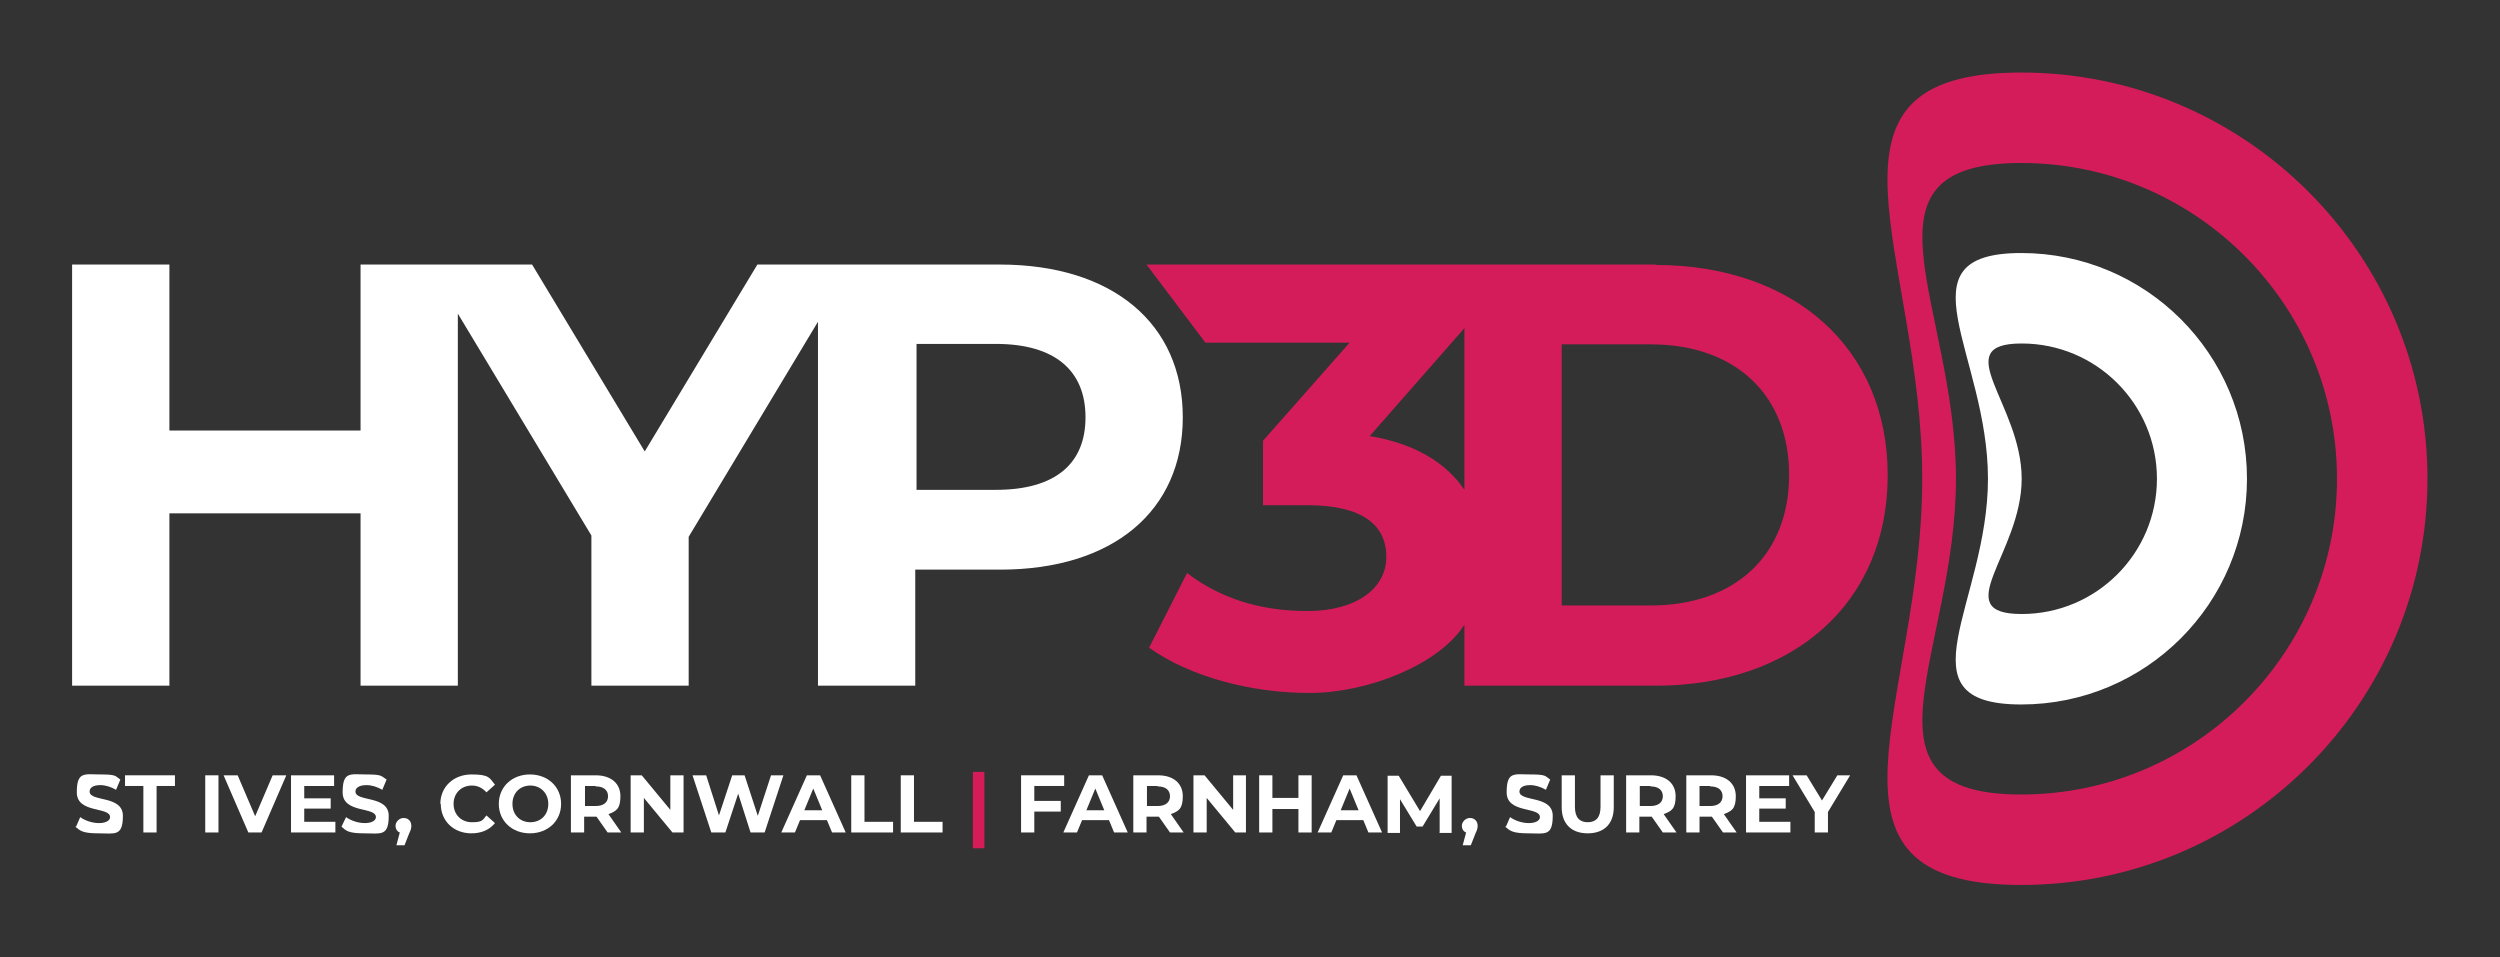 <?xml version="1.0" encoding="UTF-8"?>
<svg xmlns="http://www.w3.org/2000/svg" version="1.1" viewBox="0 0 585.9 224.3">
  <rect x="0" y="0" width="585.9" height="224.3" fill="#333333" stroke="none"/>
  <defs>
    <style>
      .cls-1 {
        fill: #fff;
      }

      .cls-2 {
        fill: #d51c59;
      }

      .cls-3 {
        fill: #d51c5a;
      }
    </style>
  </defs>
  <!-- Generator: Adobe Illustrator 28.7.0, SVG Export Plug-In . SVG Version: 1.2.0 Build 136)  -->
  <g>
    <g id="Layer_1">
      <g id="Layer_1-2" data-name="Layer_1">
        <g>
          <path class="cls-1" d="M234.6,62h-57.1l-26.4,43.8-26.4-43.8h-40.2v38.9h-44.8v-38.9h-22.8v98.7h22.8v-40.4h44.8v40.4h22.8v-87.2l31.3,52v35.2h22.8v-34.9l30.3-50.4v85.3h22.8v-27.2h19.9c26.4,0,42.8-13.7,42.8-35.7s-16.5-35.8-42.9-35.8h.3ZM233.4,114.8h-18.6v-34.2h18.6c13.9,0,21,6.3,21,17.2s-7.1,17-21,17h0Z"/>
          <path class="cls-3" d="M388,62h-119.3l13.8,18.3h33.8l-20.3,23v15.1h10.4c13,0,18.5,4.7,18.5,12.1s-7,12.7-18.5,12.7-20.7-3.2-28.2-8.9l-8.9,17.5c9.6,6.8,23.8,10.6,37.6,10.6s30.4-6.7,36.3-16v14.3h44.8c32.3,0,54.4-19.4,54.4-49.3s-22.1-49.3-54.4-49.3h0ZM321,102.2l22.2-25.3v37.9c-4.3-6.4-11.8-10.9-22.2-12.6h0ZM386.9,141.9h-20.9v-61.2h20.9c19.6,0,32.4,11.7,32.4,30.6s-12.8,30.6-32.4,30.6h0Z"/>
        </g>
        <g>
          <path class="cls-3" d="M450.5,112.2c0,52.5-29.3,95.2,23.2,95.2s95.2-42.7,95.2-95.2-42.7-95.2-95.2-95.2-23.2,42.7-23.2,95.2ZM547.7,112.2c0,40.8-33.2,74-74,74s-15.3-33.2-15.3-74-25.5-74,15.3-74,74,33.2,74,74h0Z"/>
          <path class="cls-1" d="M465.9,112.2c0,29.1-21.4,52.9,7.8,52.9s52.9-23.7,52.9-52.9-23.7-52.9-52.9-52.9-7.8,23.7-7.8,52.9h0ZM505.5,112.2c0,17.5-14.2,31.7-31.7,31.7s0-14.2,0-31.7-17.5-31.7,0-31.7,31.7,14.2,31.7,31.7Z"/>
        </g>
        <path class="cls-1" d="M17.8,193.8l1-2.3c1.1.8,2.8,1.4,4.4,1.4s2.6-.6,2.6-1.4c0-2.5-7.8-.8-7.8-5.8s1.8-4.2,5.6-4.2,3.4.4,4.6,1.2l-1,2.4c-1.2-.7-2.5-1.1-3.7-1.1-1.8,0-2.5.7-2.5,1.5,0,2.5,7.8.8,7.8,5.7s-1.9,4.1-5.7,4.1-4.3-.6-5.5-1.6h.2Z"/>
        <path class="cls-1" d="M33.6,184.2h-4.3v-2.5h11.7v2.5h-4.3v10.9h-3.1v-10.9h0Z"/>
        <path class="cls-1" d="M48.1,181.7h3.1v13.4h-3.1v-13.4Z"/>
        <path class="cls-1" d="M67.1,181.7l-5.8,13.4h-3.1l-5.8-13.4h3.3l4.1,9.6,4.1-9.6h3.2Z"/>
        <path class="cls-1" d="M78.6,192.6v2.5h-10.4v-13.4h10.1v2.5h-7v2.9h6.2v2.4h-6.2v3.1h7.3Z"/>
        <path class="cls-1" d="M80,193.8l1.1-2.3c1.1.8,2.8,1.4,4.4,1.4s2.6-.6,2.6-1.4c0-2.5-7.8-.8-7.8-5.8s1.8-4.2,5.6-4.2,3.4.4,4.7,1.2l-1,2.4c-1.2-.7-2.5-1.1-3.7-1.1-1.8,0-2.6.7-2.6,1.5,0,2.5,7.8.8,7.8,5.7s-1.9,4.1-5.7,4.1-4.3-.6-5.4-1.6h0Z"/>
        <path class="cls-1" d="M96.4,193.4c0,.5,0,.9-.5,1.9l-1.1,2.8h-1.9l.8-3c-.6-.2-1-.8-1-1.6s.8-1.8,1.9-1.8,1.8.8,1.8,1.8h0Z"/>
        <path class="cls-1" d="M103.2,188.4c0-4,3.1-6.9,7.3-6.9s4.2.8,5.5,2.4l-2,1.8c-.9-1-2-1.6-3.4-1.6-2.5,0-4.3,1.8-4.3,4.3s1.8,4.3,4.3,4.3,2.5-.5,3.4-1.6l2,1.8c-1.3,1.6-3.2,2.4-5.5,2.4-4.2,0-7.2-2.9-7.2-6.9h-.1Z"/>
        <path class="cls-1" d="M116.9,188.4c0-4,3.1-6.9,7.3-6.9s7.3,2.9,7.3,6.9-3.1,6.9-7.3,6.9-7.3-2.9-7.3-6.9ZM128.5,188.4c0-2.5-1.8-4.3-4.2-4.3s-4.2,1.7-4.2,4.3,1.8,4.3,4.2,4.3,4.2-1.7,4.2-4.3Z"/>
        <path class="cls-1" d="M142.4,195.1l-2.6-3.7h-2.9v3.7h-3.1v-13.4h5.8c3.6,0,5.8,1.9,5.8,4.9s-1,3.5-2.8,4.2l3,4.3h-3.3.1ZM139.6,184.2h-2.5v4.7h2.5c1.9,0,2.9-.9,2.9-2.3s-1-2.3-2.9-2.3h0Z"/>
        <path class="cls-1" d="M160.2,181.7v13.4h-2.6l-6.7-8.1v8.1h-3.1v-13.4h2.6l6.7,8.1v-8.1h3.1Z"/>
        <path class="cls-1" d="M183.6,181.7l-4.4,13.4h-3.3l-2.9-9.1-3,9.1h-3.3l-4.4-13.4h3.2l3,9.4,3.1-9.4h2.9l3.1,9.5,3.1-9.5h3-.1Z"/>
        <path class="cls-1" d="M193.7,192.2h-6.2l-1.2,2.9h-3.2l6-13.4h3.1l6,13.4h-3.2l-1.2-2.9h-.1ZM192.7,189.9l-2.1-5.1-2.1,5.1h4.2Z"/>
        <path class="cls-1" d="M199.5,181.7h3.1v10.9h6.7v2.5h-9.8v-13.4h0Z"/>
        <path class="cls-1" d="M211.1,181.7h3.1v10.9h6.7v2.5h-9.8v-13.4h0Z"/>
        <path class="cls-2" d="M228,180.9h2.7v17.9h-2.7v-17.9Z"/>
        <path class="cls-1" d="M242.4,184.2v3.5h6.2v2.5h-6.2v4.9h-3.1v-13.4h10.1v2.5h-7Z"/>
        <path class="cls-1" d="M259.8,192.2h-6.2l-1.2,2.9h-3.2l6-13.4h3.1l6,13.4h-3.2l-1.2-2.9h0ZM258.8,189.9l-2.1-5.1-2.1,5.1h4.2Z"/>
        <path class="cls-1" d="M274.2,195.1l-2.6-3.7h-2.9v3.7h-3.1v-13.4h5.8c3.6,0,5.8,1.9,5.8,4.9s-1,3.5-2.8,4.2l3,4.3h-3.3.1ZM271.3,184.2h-2.5v4.7h2.5c1.9,0,2.9-.9,2.9-2.3s-1-2.3-2.9-2.3h0Z"/>
        <path class="cls-1" d="M292,181.7v13.4h-2.5l-6.7-8.1v8.1h-3.1v-13.4h2.6l6.7,8.1v-8.1h3.1-.1Z"/>
        <path class="cls-1" d="M307.4,181.7v13.4h-3.1v-5.5h-6.1v5.5h-3.1v-13.4h3.1v5.3h6.1v-5.3h3.1Z"/>
        <path class="cls-1" d="M319.4,192.2h-6.2l-1.2,2.9h-3.2l6-13.4h3.1l6,13.4h-3.2l-1.2-2.9h0ZM318.4,189.9l-2.1-5.1-2.1,5.1h4.2Z"/>
        <path class="cls-1" d="M337.4,195.1v-8l-4,6.6h-1.4l-3.9-6.4v7.9h-2.9v-13.4h2.6l5,8.3,4.9-8.3h2.5v13.4h-2.9,0Z"/>
        <path class="cls-1" d="M346.3,193.4c0,.5,0,.9-.5,1.9l-1.1,2.8h-1.9l.8-3c-.6-.2-1-.8-1-1.6s.8-1.8,1.9-1.8,1.8.8,1.8,1.8h0Z"/>
        <path class="cls-1" d="M352.9,193.8l1-2.3c1.1.8,2.8,1.4,4.4,1.4s2.6-.6,2.6-1.4c0-2.5-7.8-.8-7.8-5.8s1.8-4.2,5.6-4.2,3.4.4,4.6,1.2l-1,2.4c-1.2-.7-2.5-1.1-3.7-1.1-1.8,0-2.5.7-2.5,1.5,0,2.5,7.8.8,7.8,5.7s-1.9,4.1-5.7,4.1-4.3-.6-5.5-1.6h.2Z"/>
        <path class="cls-1" d="M366,189.2v-7.5h3.1v7.4c0,2.5,1.1,3.6,3,3.6s3-1.1,3-3.6v-7.4h3.1v7.5c0,3.9-2.3,6.1-6.1,6.1s-6.1-2.2-6.1-6.1h0Z"/>
        <path class="cls-1" d="M389.7,195.1l-2.6-3.7h-2.9v3.7h-3.1v-13.4h5.8c3.6,0,5.8,1.9,5.8,4.9s-1,3.5-2.8,4.2l3,4.3h-3.3.1ZM386.8,184.2h-2.5v4.7h2.5c1.9,0,2.9-.9,2.9-2.3s-1-2.3-2.9-2.3h0Z"/>
        <path class="cls-1" d="M403.8,195.1l-2.6-3.7h-2.9v3.7h-3.1v-13.4h5.8c3.6,0,5.8,1.9,5.8,4.9s-1,3.5-2.8,4.2l3,4.3h-3.3.1ZM400.8,184.2h-2.5v4.7h2.5c1.9,0,2.9-.9,2.9-2.3s-1-2.3-2.9-2.3h0Z"/>
        <path class="cls-1" d="M419.6,192.6v2.5h-10.4v-13.4h10.1v2.5h-7v2.9h6.2v2.4h-6.2v3.1h7.3Z"/>
        <path class="cls-1" d="M428.4,190.4v4.7h-3.1v-4.8l-5.2-8.6h3.3l3.6,5.9,3.6-5.9h3l-5.2,8.6h0Z"/>
      </g>
    </g>
  </g>
</svg>